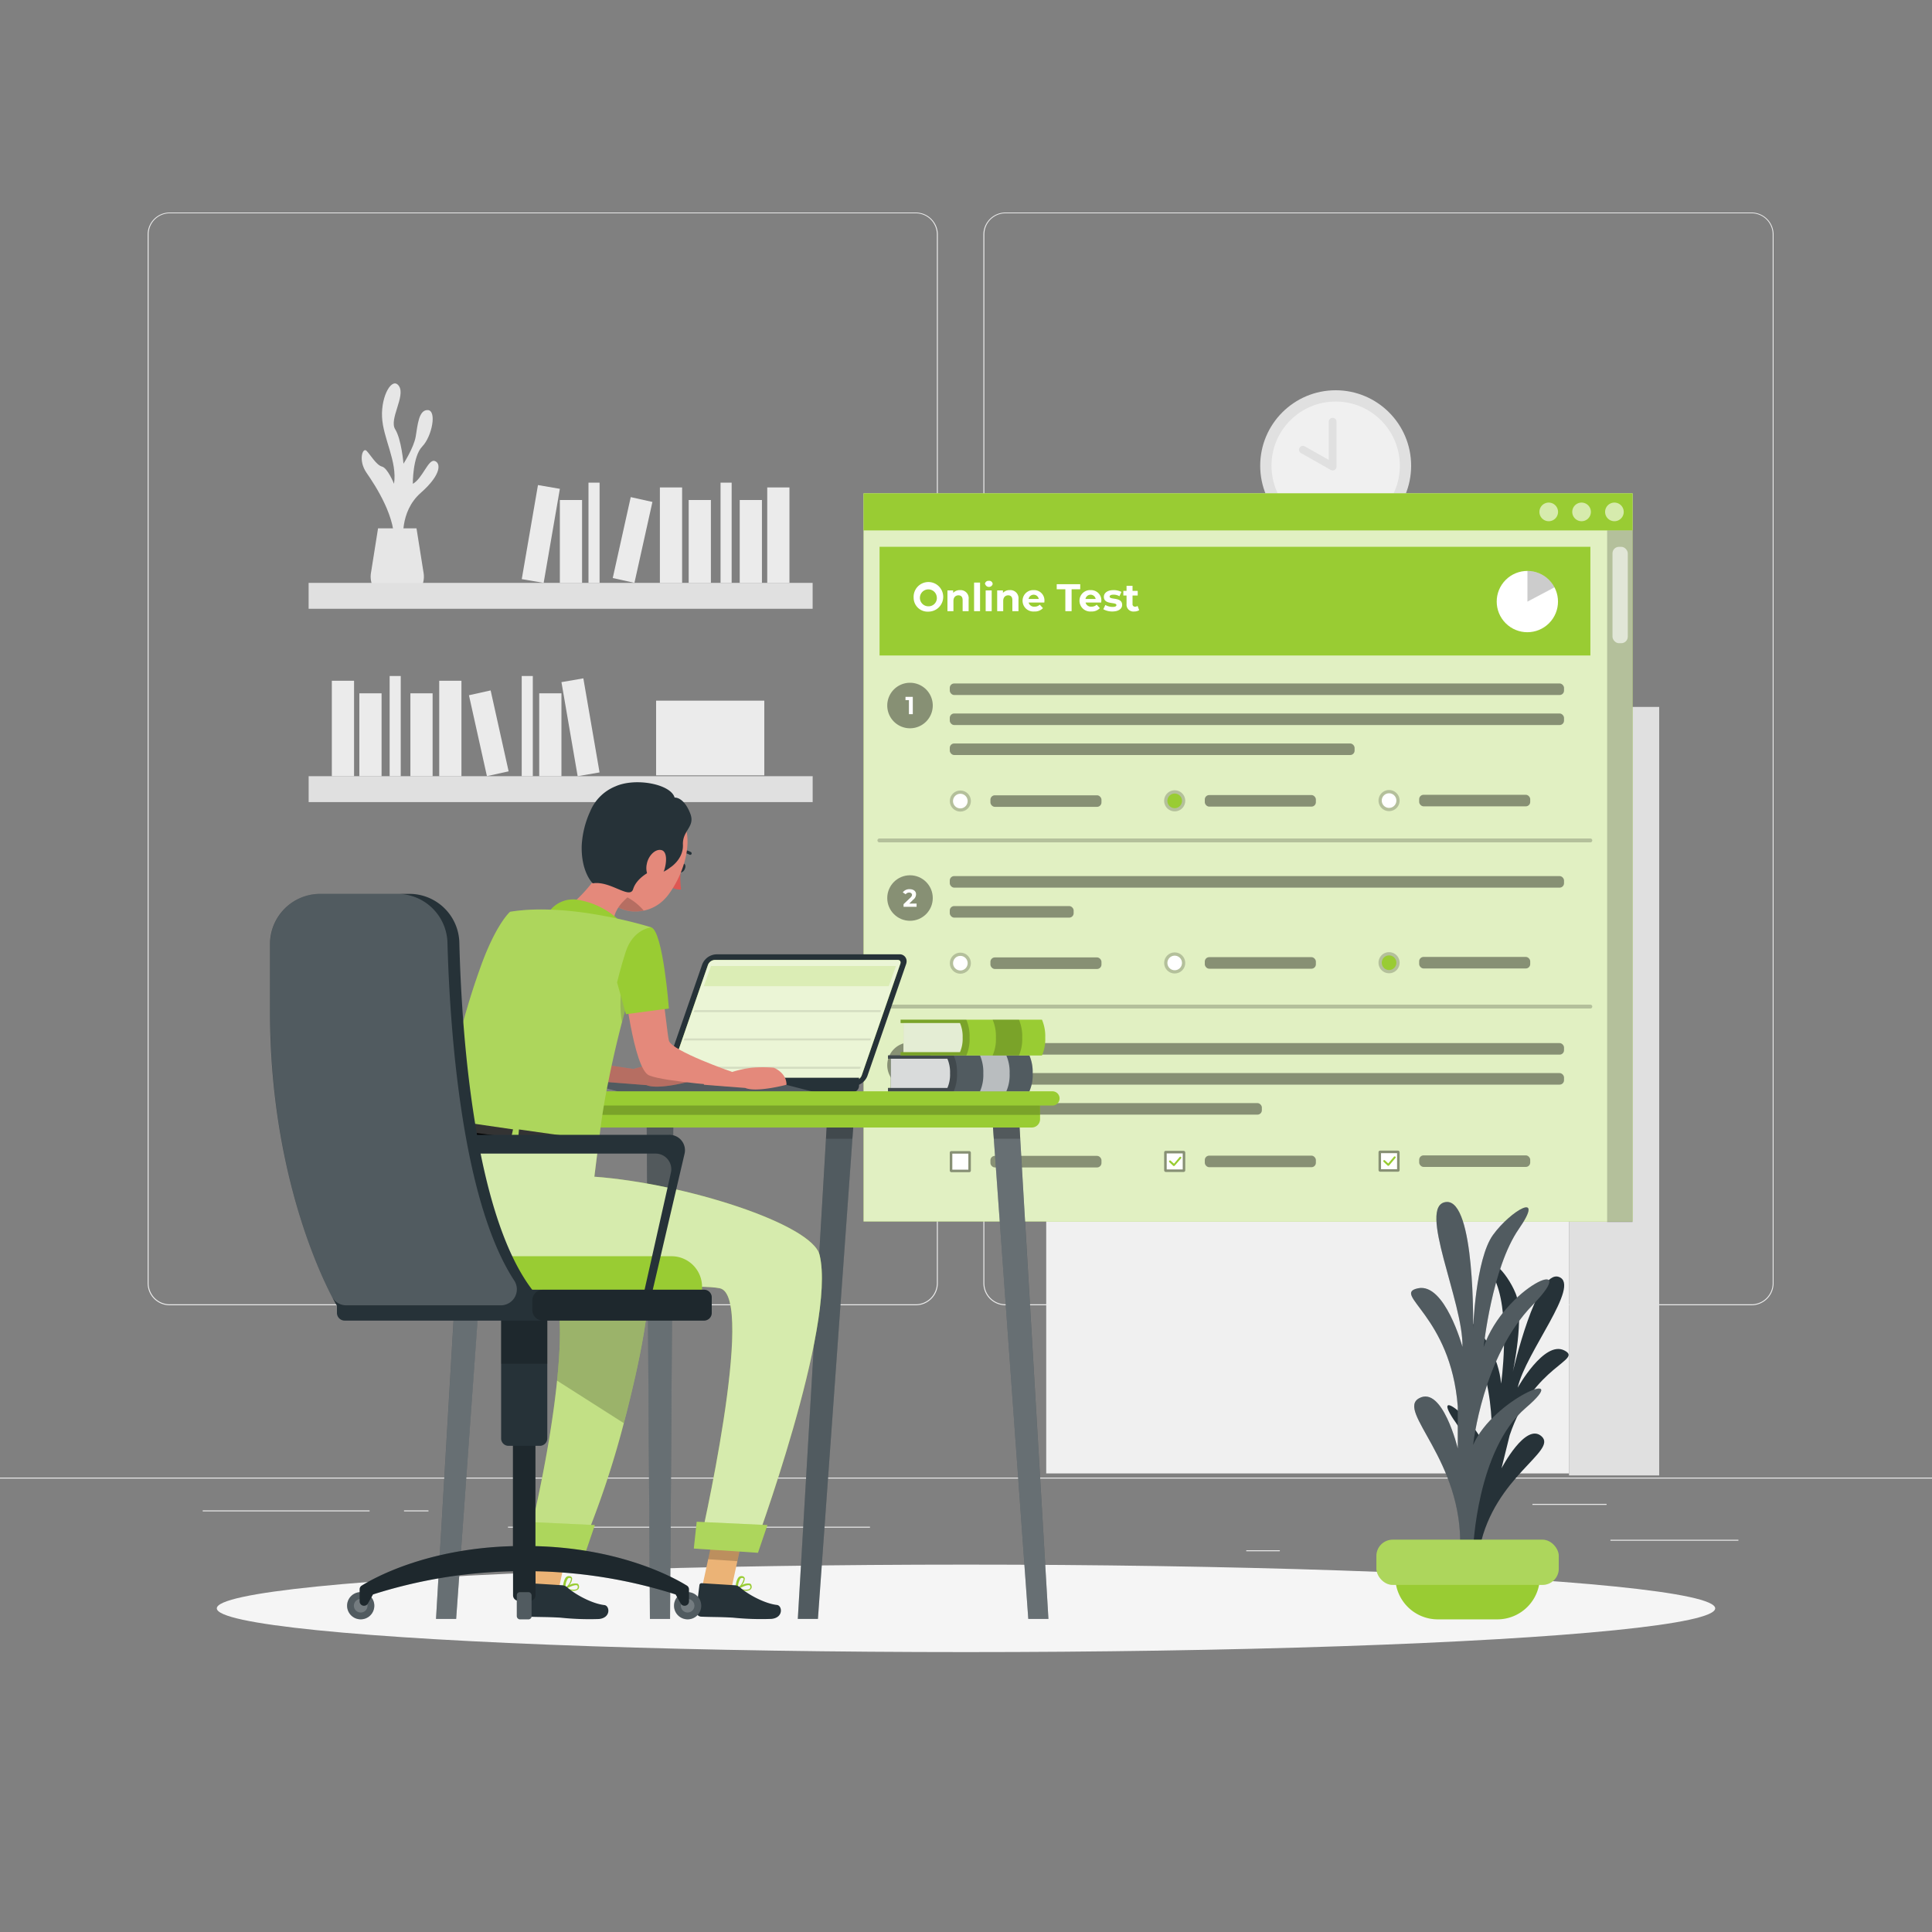 <?xml version="1.0" encoding="utf-8"?>
<svg xmlns="http://www.w3.org/2000/svg" viewBox="0 0 500 500">
  <rect x="0" y="0" width="500" height="500" fill="#808080" stroke="none"/>
  <g id="freepik--background-complete--inject-49">
    <rect height="0.25" style="fill:#ebebeb" width="500" y="382.4"/>
    <rect height="0.25" style="fill:#ebebeb" width="33.12" x="416.78" y="398.49"/>
    <rect height="0.25" style="fill:#ebebeb" width="8.69" x="322.53" y="401.21"/>
    <rect height="0.25" style="fill:#ebebeb" width="19.19" x="396.59" y="389.21"/>
    <rect height="0.25" style="fill:#ebebeb" width="43.19" x="52.46" y="390.89"/>
    <rect height="0.25" style="fill:#ebebeb" width="6.33" x="104.56" y="390.89"/>
    <rect height="0.25" style="fill:#ebebeb" width="93.68" x="131.47" y="395.11"/>
    <path d="M237,337.8H43.91a5.71,5.71,0,0,1-5.7-5.71V60.66A5.71,5.71,0,0,1,43.91,55H237a5.71,5.71,0,0,1,5.71,5.71V332.09A5.71,5.71,0,0,1,237,337.8ZM43.91,55.2a5.46,5.46,0,0,0-5.45,5.46V332.09a5.46,5.46,0,0,0,5.45,5.46H237a5.47,5.47,0,0,0,5.46-5.46V60.66A5.47,5.47,0,0,0,237,55.2Z" style="fill:#ebebeb"/>
    <path d="M453.31,337.8H260.21a5.72,5.72,0,0,1-5.71-5.71V60.66A5.72,5.72,0,0,1,260.21,55h193.1A5.71,5.71,0,0,1,459,60.66V332.09A5.71,5.71,0,0,1,453.31,337.8ZM260.21,55.2a5.47,5.47,0,0,0-5.46,5.46V332.09a5.47,5.47,0,0,0,5.46,5.46h193.1a5.47,5.47,0,0,0,5.46-5.46V60.66a5.47,5.47,0,0,0-5.46-5.46Z" style="fill:#ebebeb"/>
    <rect height="198.38" style="fill:#f0f0f0" transform="translate(676.82 564.27) rotate(180)" width="135.3" x="270.76" y="182.95"/>
    <rect height="36.64" style="fill:#e0e0e0" transform="translate(676.82 415.02) rotate(180)" width="125.74" x="275.54" y="189.19"/>
    <rect height="30.71" style="fill:#ebebeb" transform="translate(795.42 420.95) rotate(180)" width="7.14" x="394.14" y="195.12"/>
    <rect height="30.71" style="fill:#ebebeb" transform="translate(726.34 420.95) rotate(180)" width="7.14" x="359.6" y="195.12"/>
    <rect height="30.71" style="fill:#ebebeb" transform="translate(602.25 471.7) rotate(-170.22)" width="7.14" x="317.73" y="194.74"/>
    <rect height="26.66" style="fill:#ebebeb" transform="translate(777.72 425) rotate(180)" width="7.14" x="385.29" y="199.17"/>
    <rect height="26.66" style="fill:#ebebeb" transform="translate(744.88 425) rotate(180)" width="7.14" x="368.87" y="199.17"/>
    <rect height="26.66" style="fill:#ebebeb" transform="translate(662 425) rotate(180)" width="7.14" x="327.43" y="199.17"/>
    <rect height="26.66" style="fill:#ebebeb" transform="translate(647.28 495.13) rotate(-167.47)" width="7.14" x="347.24" y="198.71"/>
    <rect height="32.23" style="fill:#ebebeb" transform="translate(761.79 419.43) rotate(180)" width="3.57" x="379.11" y="193.6"/>
    <rect height="32.23" style="fill:#ebebeb" transform="translate(676.82 419.43) rotate(180)" width="3.57" x="336.62" y="193.6"/>
    <rect height="36.64" style="fill:#e0e0e0" width="125.74" x="275.54" y="231.63"/>
    <rect height="30.71" style="fill:#ebebeb" width="7.14" x="275.54" y="237.56"/>
    <rect height="30.71" style="fill:#ebebeb" width="7.14" x="310.08" y="237.56"/>
    <rect height="30.71" style="fill:#ebebeb" transform="translate(-37.72 64.04) rotate(-9.78)" width="7.14" x="351.95" y="237.18"/>
    <rect height="26.66" style="fill:#ebebeb" width="7.14" x="284.39" y="241.61"/>
    <rect height="26.66" style="fill:#ebebeb" width="7.14" x="300.81" y="241.61"/>
    <rect height="26.66" style="fill:#ebebeb" width="7.14" x="342.25" y="241.61"/>
    <rect height="26.66" style="fill:#ebebeb" transform="translate(-47.43 76.77) rotate(-12.53)" width="7.14" x="322.44" y="241.15"/>
    <rect height="32.23" style="fill:#ebebeb" width="3.57" x="294.14" y="236.04"/>
    <rect height="32.23" style="fill:#ebebeb" width="3.57" x="336.62" y="236.04"/>
    <rect height="30.71" style="fill:#ebebeb" transform="translate(795.42 505.83) rotate(180)" width="7.14" x="394.14" y="237.56"/>
    <rect height="26.66" style="fill:#ebebeb" transform="translate(777.72 509.88) rotate(180)" width="7.14" x="385.29" y="241.61"/>
    <rect height="26.66" style="fill:#ebebeb" transform="translate(744.88 509.88) rotate(180)" width="7.14" x="368.87" y="241.61"/>
    <rect height="32.23" style="fill:#ebebeb" transform="translate(761.79 504.31) rotate(180)" width="3.57" x="379.11" y="236.04"/>
    <rect height="36.64" style="fill:#e0e0e0" transform="translate(676.82 584.78) rotate(180)" width="125.74" x="275.54" y="274.07"/>
    <rect height="30.71" style="fill:#ebebeb" transform="translate(651.08 590.71) rotate(180)" width="7.14" x="321.97" y="280"/>
    <rect height="30.71" style="fill:#ebebeb" transform="translate(513.12 633.83) rotate(-170.22)" width="7.14" x="280.1" y="279.62"/>
    <rect height="26.66" style="fill:#ebebeb" transform="translate(702.45 594.76) rotate(180)" width="7.14" x="347.65" y="284.05"/>
    <rect height="26.66" style="fill:#ebebeb" transform="translate(669.62 594.76) rotate(180)" width="7.14" x="331.24" y="284.05"/>
    <rect height="26.66" style="fill:#ebebeb" transform="translate(586.74 594.76) rotate(180)" width="7.14" x="289.8" y="284.05"/>
    <rect height="26.66" style="fill:#ebebeb" transform="translate(554.5 654.7) rotate(-167.47)" width="7.14" x="309.61" y="283.59"/>
    <rect height="32.23" style="fill:#ebebeb" transform="translate(686.53 589.19) rotate(180)" width="3.57" x="341.48" y="278.48"/>
    <rect height="32.23" style="fill:#ebebeb" transform="translate(601.56 589.19) rotate(180)" width="3.57" x="298.99" y="278.48"/>
    <rect height="30.71" style="fill:#ebebeb" transform="translate(676.28 647.79) rotate(-170.22)" width="7.14" x="362.27" y="279.62"/>
    <rect height="26.66" style="fill:#ebebeb" transform="translate(751.09 594.76) rotate(180)" width="7.14" x="371.97" y="284.05"/>
    <rect height="26.66" style="fill:#ebebeb" transform="translate(716.9 672.53) rotate(-167.47)" width="7.14" x="391.78" y="283.59"/>
    <rect height="32.23" style="fill:#ebebeb" transform="translate(765.91 589.19) rotate(180)" width="3.57" x="381.17" y="278.48"/>
    <rect height="198.89" style="fill:#e0e0e0" width="23.34" x="406.06" y="182.95"/>
    <path d="M104.42,140.24s-1.17-7.72,4.46-12.68,5.14-7.9,3.53-8.28-3.09,4.57-5.57,5.93c0,0-.08-7.06,2.44-9.66s3.83-9.3,1.44-9.42-2.64,4-3.14,6.88-3.16,7-3.16,7-.52-6.32-2.15-8.92,2.71-8.55,1-11.15-4.64,2.36-4.4,7.93,4,11.52,3.1,17.34c0,0-1.64-4.09-3.11-4.46s-3-3.08-4-4.08-2.23,2.47,0,5.69,7.93,11.83,7.06,18.8Z" style="fill:#e6e6e6"/>
    <path d="M107.79,136.73l1.84,11.58a5.88,5.88,0,0,1-5.81,6.81h-2A5.88,5.88,0,0,1,96,148.31l1.84-11.58Z" style="fill:#e6e6e6"/>
    <rect height="6.7" style="fill:#e0e0e0" transform="translate(290.19 308.4) rotate(180)" width="130.44" x="79.88" y="150.85"/>
    <rect height="24.7" style="fill:#ebebeb" transform="translate(402.88 276.99) rotate(180)" width="5.75" x="198.57" y="126.14"/>
    <rect height="24.7" style="fill:#ebebeb" transform="translate(347.31 276.99) rotate(180)" width="5.75" x="170.78" y="126.14"/>
    <rect height="24.7" style="fill:#ebebeb" transform="translate(254.43 298.14) rotate(-170.22)" width="5.75" x="137.1" y="125.83"/>
    <rect height="21.45" style="fill:#ebebeb" transform="translate(388.64 280.25) rotate(180)" width="5.75" x="191.45" y="129.4"/>
    <rect height="21.45" style="fill:#ebebeb" transform="translate(362.22 280.25) rotate(180)" width="5.75" x="178.24" y="129.4"/>
    <rect height="21.45" style="fill:#ebebeb" transform="translate(295.54 280.25) rotate(180)" width="5.75" x="144.9" y="129.4"/>
    <rect height="21.45" style="fill:#ebebeb" transform="translate(293.21 311.69) rotate(-167.47)" width="5.75" x="160.84" y="129.03"/>
    <rect height="25.93" style="fill:#ebebeb" transform="translate(375.83 275.76) rotate(180)" width="2.87" x="186.48" y="124.92"/>
    <rect height="25.93" style="fill:#ebebeb" transform="translate(307.47 275.76) rotate(180)" width="2.87" x="152.3" y="124.92"/>
    <rect height="6.7" style="fill:#e0e0e0" width="130.44" x="79.88" y="200.88"/>
    <rect height="24.7" style="fill:#ebebeb" width="5.75" x="85.88" y="176.18"/>
    <rect height="24.7" style="fill:#ebebeb" width="5.75" x="113.67" y="176.18"/>
    <rect height="24.7" style="fill:#ebebeb" transform="translate(-29.78 28.25) rotate(-9.78)" width="5.75" x="147.35" y="175.87"/>
    <rect height="21.45" style="fill:#ebebeb" width="5.75" x="93" y="179.43"/>
    <rect height="21.45" style="fill:#ebebeb" width="5.75" x="106.21" y="179.43"/>
    <rect height="21.45" style="fill:#ebebeb" width="5.75" x="139.55" y="179.43"/>
    <rect height="21.45" style="fill:#ebebeb" transform="translate(-38.15 31.95) rotate(-12.53)" width="5.75" x="123.61" y="179.06"/>
    <rect height="25.93" style="fill:#ebebeb" width="2.87" x="100.84" y="174.95"/>
    <rect height="25.93" style="fill:#ebebeb" width="2.87" x="135.02" y="174.95"/>
    <rect height="19.33" style="fill:#ebebeb" width="28" x="169.8" y="181.33"/>
    <circle cx="345.67" cy="120.53" r="19.53" style="fill:#e0e0e0"/>
    <circle cx="345.67" cy="120.53" r="16.61" style="fill:#f0f0f0"/>
    <polyline points="344.89 109.14 344.89 120.75 337.19 116.39" style="fill:#f0f0f0"/>
    <path d="M344.89,121.75a1.05,1.05,0,0,1-.49-.13l-7.7-4.36a1,1,0,0,1-.38-1.36,1,1,0,0,1,1.37-.38l6.2,3.51v-9.89a1,1,0,1,1,2,0v11.61a1,1,0,0,1-1,1Z" style="fill:#e0e0e0"/>
  </g>
  <g id="freepik--Shadow--inject-49">
    <ellipse cx="250" cy="416.24" id="freepik--path--inject-49" rx="193.89" ry="11.32" style="fill:#f5f5f5"/>
  </g>
  <g id="freepik--Test--inject-49">
    <rect height="188.44" style="fill:#99CC33" width="199.02" x="223.49" y="127.68"/>
    <rect height="188.44" style="fill:#fff;opacity:0.7;isolation:isolate" width="199.02" x="223.49" y="127.68"/>
    <rect height="9.59" style="fill:#99CC33" width="199.02" x="223.49" y="127.68"/>
    <rect height="179.02" style="opacity:0.2;isolation:isolate" width="6.58" x="415.93" y="137.28"/>
    <rect height="24.94" rx="1.68" style="fill:#fff;opacity:0.6;isolation:isolate" width="3.96" x="417.31" y="141.52"/>
    <path d="M411.58,261h-184a.51.51,0,0,1-.5-.5.5.5,0,0,1,.5-.5h184a.5.5,0,0,1,.5.5A.5.5,0,0,1,411.58,261Z" style="opacity:0.2;isolation:isolate"/>
    <path d="M411.58,218h-184a.51.51,0,0,1-.5-.5.5.5,0,0,1,.5-.5h184a.5.5,0,0,1,.5.5A.5.5,0,0,1,411.58,218Z" style="opacity:0.2;isolation:isolate"/>
    <rect height="28.13" style="fill:#99CC33" width="183.96" x="227.63" y="141.51"/>
    <path d="M420.22,132.48a2.41,2.41,0,1,1-2.41-2.41A2.41,2.41,0,0,1,420.22,132.48Z" style="fill:#fff;opacity:0.6;isolation:isolate"/>
    <path d="M411.72,132.48a2.41,2.41,0,1,1-2.41-2.41A2.41,2.41,0,0,1,411.72,132.48Z" style="fill:#fff;opacity:0.6;isolation:isolate"/>
    <path d="M403.22,132.48a2.41,2.41,0,1,1-2.41-2.41A2.41,2.41,0,0,1,403.22,132.48Z" style="fill:#fff;opacity:0.6;isolation:isolate"/>
    <path d="M235.51,188.48a5.89,5.89,0,1,1,5.89-5.89A5.9,5.9,0,0,1,235.51,188.48Z" style="opacity:0.4;isolation:isolate"/>
    <path d="M236.23,180.35v4.47h-1v-3.64h-.89v-.83Z" style="fill:#fff"/>
    <rect height="2.99" rx="1.14" style="opacity:0.4;isolation:isolate" width="158.97" x="245.8" y="176.88"/>
    <rect height="2.99" rx="1.14" style="opacity:0.4;isolation:isolate" width="158.97" x="245.8" y="184.65"/>
    <rect height="2.99" rx="1.14" style="opacity:0.4;isolation:isolate" width="104.77" x="245.8" y="192.41"/>
    <circle cx="248.54" cy="207.31" r="2.73" style="opacity:0.2;isolation:isolate"/>
    <path d="M250.42,207.31a1.89,1.89,0,1,1-1.88-1.88A1.88,1.88,0,0,1,250.42,207.31Z" style="fill:#fff"/>
    <rect height="2.99" rx="1.14" style="opacity:0.4;isolation:isolate" width="28.74" x="256.32" y="205.82"/>
    <path d="M306.74,207.25a2.73,2.73,0,1,1-2.73-2.73A2.73,2.73,0,0,1,306.74,207.25Z" style="opacity:0.2;isolation:isolate"/>
    <path d="M305.9,207.25a1.89,1.89,0,1,1-1.89-1.88A1.89,1.89,0,0,1,305.9,207.25Z" style="fill:#99CC33"/>
    <rect height="2.99" rx="1.14" style="opacity:0.4;isolation:isolate" width="28.75" x="311.8" y="205.76"/>
    <path d="M362.22,207.19a2.73,2.73,0,1,1-2.73-2.73A2.73,2.73,0,0,1,362.22,207.19Z" style="opacity:0.2;isolation:isolate"/>
    <path d="M361.38,207.19a1.89,1.89,0,1,1-1.89-1.89A1.89,1.89,0,0,1,361.38,207.19Z" style="fill:#fff"/>
    <rect height="2.99" rx="1.14" style="opacity:0.4;isolation:isolate" width="28.74" x="367.28" y="205.69"/>
    <circle cx="235.51" cy="232.41" r="5.89" style="opacity:0.4;isolation:isolate"/>
    <path d="M237.21,233.84v.84h-3.37V234l1.72-1.63c.4-.38.47-.61.47-.82s-.24-.56-.72-.56a1.09,1.09,0,0,0-.92.45l-.75-.49a2.08,2.08,0,0,1,1.77-.83c1,0,1.66.51,1.66,1.32a1.77,1.77,0,0,1-.75,1.41l-1,1Z" style="fill:#fff"/>
    <rect height="2.99" rx="1.14" style="opacity:0.4;isolation:isolate" width="158.97" x="245.8" y="226.73"/>
    <rect height="2.99" rx="1.14" style="opacity:0.4;isolation:isolate" width="32.06" x="245.8" y="234.49"/>
    <circle cx="248.54" cy="249.27" r="2.73" style="opacity:0.2;isolation:isolate"/>
    <circle cx="248.54" cy="249.27" r="1.89" style="fill:#fff"/>
    <rect height="2.99" rx="1.14" style="opacity:0.4;isolation:isolate" width="28.74" x="256.32" y="247.78"/>
    <circle cx="304.01" cy="249.21" r="2.73" style="opacity:0.2;isolation:isolate"/>
    <circle cx="304.01" cy="249.21" r="1.89" style="fill:#fff"/>
    <rect height="2.99" rx="1.14" style="opacity:0.4;isolation:isolate" width="28.75" x="311.8" y="247.71"/>
    <path d="M362.22,249.15a2.73,2.73,0,1,1-2.73-2.73A2.73,2.73,0,0,1,362.22,249.15Z" style="opacity:0.2;isolation:isolate"/>
    <path d="M361.38,249.15a1.89,1.89,0,1,1-1.89-1.89A1.89,1.89,0,0,1,361.38,249.15Z" style="fill:#99CC33"/>
    <rect height="2.99" rx="1.14" style="opacity:0.4;isolation:isolate" width="28.74" x="367.28" y="247.65"/>
    <path d="M235.51,281.56a5.89,5.89,0,1,1,5.89-5.89A5.89,5.89,0,0,1,235.51,281.56Z" style="opacity:0.4;isolation:isolate"/>
    <path d="M237.17,276.5c0,.75-.58,1.44-1.85,1.44a3,3,0,0,1-1.7-.48l.4-.79a2.2,2.2,0,0,0,1.27.4c.52,0,.84-.21.84-.57s-.25-.55-.84-.55h-.47v-.68l.92-1h-1.9v-.83H237v.67l-1,1.15A1.26,1.26,0,0,1,237.17,276.5Z" style="fill:#fff"/>
    <rect height="2.99" rx="1.14" style="opacity:0.4;isolation:isolate" width="158.97" x="245.8" y="269.95"/>
    <rect height="2.99" rx="1.14" style="opacity:0.4;isolation:isolate" width="158.97" x="245.8" y="277.71"/>
    <rect height="2.99" rx="1.14" style="opacity:0.4;isolation:isolate" width="80.77" x="245.8" y="285.48"/>
    <rect height="5.46" rx="0.4" style="opacity:0.4;isolation:isolate" width="5.46" x="301.28" y="297.84"/>
    <rect height="4.15" style="fill:#fff;isolation:isolate" transform="translate(604.59 -3.44) rotate(90)" width="4.15" x="301.94" y="298.5"/>
    <rect height="2.99" rx="1.14" style="opacity:0.4;isolation:isolate" width="28.75" x="311.8" y="299.08"/>
    <path d="M303.79,301.77a.23.23,0,0,1-.17-.07l-1-.94a.26.26,0,0,1,0-.36.25.25,0,0,1,.36,0l.85.77,1.45-1.72a.25.25,0,0,1,.39.32L304,301.68a.28.28,0,0,1-.17.09Z" style="fill:#99CC33"/>
    <rect height="5.46" rx="0.4" style="opacity:0.4;isolation:isolate" width="5.46" x="356.76" y="297.78"/>
    <rect height="4.15" style="fill:#fff;isolation:isolate" transform="translate(660 -58.98) rotate(90)" width="4.15" x="357.42" y="298.44"/>
    <rect height="2.99" rx="1.14" style="opacity:0.4;isolation:isolate" width="28.74" x="367.28" y="299.01"/>
    <path d="M359.27,301.71a.28.28,0,0,1-.17-.07l-1-.95a.25.25,0,1,1,.34-.36l.84.77,1.46-1.72a.25.25,0,1,1,.38.32l-1.62,1.92a.31.31,0,0,1-.18.09Z" style="fill:#99CC33"/>
    <rect height="5.46" rx="0.4" style="opacity:0.4;isolation:isolate" width="5.46" x="245.8" y="297.9"/>
    <rect height="4.15" style="fill:#fff;isolation:isolate" transform="translate(549.17 52.1) rotate(90)" width="4.15" x="246.46" y="298.56"/>
    <rect height="2.99" rx="1.14" style="opacity:0.4;isolation:isolate" width="28.74" x="256.32" y="299.14"/>
    <path d="M236.45,154.68a3.83,3.83,0,1,1,3.82,3.61A3.61,3.61,0,0,1,236.45,154.68Zm6,0a2.19,2.19,0,1,0-2.19,2.23A2.14,2.14,0,0,0,242.46,154.68Z" style="fill:#fff"/>
    <path d="M250.68,155.1v3.07h-1.55v-2.83c0-.87-.4-1.27-1.09-1.27s-1.29.46-1.29,1.45v2.65H245.2V152.8h1.48v.63a2.36,2.36,0,0,1,1.78-.71A2.1,2.1,0,0,1,250.68,155.1Z" style="fill:#fff"/>
    <path d="M252.09,150.77h1.55v7.4h-1.55Z" style="fill:#fff"/>
    <path d="M254.9,151.19a.89.89,0,0,1,1-.87.87.87,0,0,1,1,.84,1,1,0,0,1-1.93,0Zm.19,1.61h1.56v5.37h-1.56Z" style="fill:#fff"/>
    <path d="M263.58,155.1v3.07H262v-2.83c0-.87-.4-1.27-1.09-1.27s-1.28.46-1.28,1.45v2.65h-1.56V152.8h1.49v.63a2.33,2.33,0,0,1,1.77-.71A2.11,2.11,0,0,1,263.58,155.1Z" style="fill:#fff"/>
    <path d="M270.27,155.93h-4.06a1.42,1.42,0,0,0,1.53,1.07,1.86,1.86,0,0,0,1.35-.51l.83.89a2.82,2.82,0,0,1-2.22.87,2.79,2.79,0,0,1-3.06-2.76,2.74,2.74,0,0,1,2.87-2.77,2.66,2.66,0,0,1,2.79,2.79C270.3,155.63,270.28,155.8,270.27,155.93Zm-4.08-.91h2.64a1.34,1.34,0,0,0-2.64,0Z" style="fill:#fff"/>
    <path d="M275.71,152.5h-2.23v-1.31h6.08v1.31h-2.23v5.67h-1.62Z" style="fill:#fff"/>
    <path d="M285,155.93h-4.06a1.42,1.42,0,0,0,1.53,1.07,1.86,1.86,0,0,0,1.35-.51l.83.89a2.82,2.82,0,0,1-2.22.87,2.79,2.79,0,0,1-3.06-2.76,2.74,2.74,0,0,1,2.86-2.77,2.66,2.66,0,0,1,2.8,2.79C285,155.63,285,155.8,285,155.93Zm-4.08-.91h2.64a1.34,1.34,0,0,0-2.64,0Z" style="fill:#fff"/>
    <path d="M285.54,157.67l.52-1.11a3.78,3.78,0,0,0,1.87.51c.72,0,1-.19,1-.48,0-.88-3.25,0-3.25-2.13,0-1,.92-1.74,2.49-1.74a4.38,4.38,0,0,1,2.06.47l-.52,1.11a3,3,0,0,0-1.54-.4c-.7,0-1,.22-1,.5,0,.92,3.24,0,3.24,2.15,0,1-.93,1.7-2.53,1.7A4.62,4.62,0,0,1,285.54,157.67Z" style="fill:#fff"/>
    <path d="M294.82,157.91a2.23,2.23,0,0,1-1.27.34,1.76,1.76,0,0,1-2-1.92v-2.21h-.83v-1.2h.83v-1.3h1.55v1.3h1.34v1.2H293.1v2.19a.62.62,0,0,0,.67.7,1.05,1.05,0,0,0,.63-.2Z" style="fill:#fff"/>
    <circle cx="395.28" cy="155.68" r="7.93" style="fill:#fff" transform="translate(5.69 325.11) rotate(-45)"/>
    <path d="M402.3,152l-7,3.7v-7.93A7.93,7.93,0,0,1,402.3,152Z" style="opacity:0.2;isolation:isolate"/>
  </g>
  <g id="freepik--Plant--inject-49">
    <path d="M380.39,399.78s4.32-20.43-3.55-31.49,7.11-.13,8.84,10.23c0,0,2.58-18.52-5.06-31.54s6.65-2.34,7.87,11.09c0,0,2.34-16.52-1.17-25.81s2.59-3.31,4.94,2.51-.73,20.23-.73,20.23,6.12-26.65,11.92-24.53-8.67,19.58-10.67,28.66c0,0,6.83-12.22,12-9.67s-8,3.81-14.08,22L388.59,380s6.29-12.06,10.4-8.25-12.19,10.37-16,28.65Z" style="fill:#263238"/>
    <path d="M381.24,401s.9-25.75,13.63-36.65-8.48-2.27-13.63,9.62c0,0,2.42-22.95,15.44-36.28s-7.27-4.77-12.72,10.94c0,0,2.12-20.48,9.09-30.55s-2.12-4.75-6.66,1.52S381.24,344,381.24,344s.6-33.74-7-32.92,4.54,26,4.24,37.5c0,0-4.55-16.67-11.51-15.17s8.48,7,10.3,30.58v10.87s-3.94-16.32-10-13,11.51,16.06,10.6,39.08Z" style="fill:#263238"/>
    <path d="M381.24,401s.9-25.75,13.63-36.65-8.48-2.27-13.63,9.62c0,0,2.42-22.95,15.44-36.28s-7.27-4.77-12.72,10.94c0,0,2.12-20.48,9.09-30.55s-2.12-4.75-6.66,1.52S381.24,344,381.24,344s.6-33.74-7-32.92,4.54,26,4.24,37.5c0,0-4.55-16.67-11.51-15.17s8.48,7,10.3,30.58v10.87s-3.94-16.32-10-13,11.51,16.06,10.6,39.08Z" style="fill:#fff;opacity:0.2;isolation:isolate"/>
    <path d="M372.09,406h15.42a11,11,0,0,1,11,11v2.07a0,0,0,0,1,0,0H361.1a0,0,0,0,1,0,0V417A11,11,0,0,1,372.09,406Z" style="fill:#99CC33" transform="translate(759.61 825.09) rotate(180)"/>
    <rect height="11.7" rx="4.21" style="fill:#99CC33" transform="translate(759.61 808.64) rotate(180)" width="47.2" x="356.2" y="398.47"/>
    <rect height="11.7" rx="4.21" style="fill:#fff;opacity:0.2;isolation:isolate" transform="translate(759.61 808.64) rotate(180)" width="47.2" x="356.2" y="398.47"/>
  </g>
  <g id="freepik--Table--inject-49">
    <path d="M171.71,278.47a1.81,1.81,0,0,0,1.8,2.59h47.36a4.09,4.09,0,0,0,3.61-2.59l10-28.9a2.41,2.41,0,0,0,.15-.84,1.77,1.77,0,0,0-1.95-1.75H185.35a4.09,4.09,0,0,0-3.61,2.59Z" style="fill:#263238"/>
    <path d="M221.23,279.61a2,2,0,0,0,1.77-1.27l10-28.9a1,1,0,0,0,.06-.36c0-.4-.29-.65-.75-.65H185a2,2,0,0,0-1.77,1.27l-10,28.9a.79.79,0,0,0,.05.73.73.73,0,0,0,.64.28Z" style="fill:#99CC33"/>
    <path d="M221.23,279.61a2,2,0,0,0,1.77-1.27l10-28.9a1,1,0,0,0,.06-.36c0-.4-.29-.65-.75-.65H185a2,2,0,0,0-1.77,1.27l-10,28.9a.79.79,0,0,0,.05.73.73.73,0,0,0,.64.28Z" style="fill:#fff;opacity:0.8;isolation:isolate"/>
    <path d="M151.44,278.92v1.33l9.38,2.41h59.83a1.67,1.67,0,0,0,1.67-1.67v-2.07Z" style="fill:#263238"/>
    <polygon points="201.5 278.92 201.5 280.25 210.89 282.66 160.82 282.66 151.44 280.25 151.44 278.92 201.5 278.92" style="fill:#fff;opacity:0.2;isolation:isolate"/>
    <g style="opacity:0.2">
      <polygon points="230.02 255.22 182.15 255.22 184.01 250 231.88 250 230.02 255.22" style="fill:#99CC33"/>
    </g>
    <g style="opacity:0.1;isolation:isolate">
      <path d="M227.62,261.94H179.75c-.14,0-.21-.11-.16-.26a.41.41,0,0,1,.34-.26h47.88c.13,0,.2.12.15.26A.38.38,0,0,1,227.62,261.94Z"/>
    </g>
    <g style="opacity:0.1;isolation:isolate">
      <path d="M225,269.27H177.13c-.14,0-.21-.12-.16-.26a.41.41,0,0,1,.35-.26h47.87c.14,0,.21.11.16.26A.41.41,0,0,1,225,269.27Z"/>
    </g>
    <g style="opacity:0.1;isolation:isolate">
      <path d="M222.39,276.6H174.52c-.14,0-.21-.12-.16-.26a.39.39,0,0,1,.34-.27h47.87c.14,0,.21.12.16.27A.4.4,0,0,1,222.39,276.6Z"/>
    </g>
    <polygon points="206.47 418.97 211.68 418.97 221.05 288.53 214.13 288.53 206.47 418.97" style="fill:#263238"/>
    <polygon points="206.46 418.97 211.68 418.97 220.59 295.01 221.05 288.74 214.13 288.74 213.76 295.01 206.46 418.97" style="fill:#fff;opacity:0.2;isolation:isolate"/>
    <polygon points="213.76 294.7 220.59 294.7 221.05 288.74 214.13 288.74 213.76 294.7" style="opacity:0.2;isolation:isolate"/>
    <polygon points="168.2 418.97 173.41 418.97 174.26 288.53 167.35 288.53 168.2 418.97" style="fill:#263238"/>
    <polygon points="167.34 288.74 167.48 309.78 168.19 418.97 173.41 418.97 174.13 309.78 174.26 288.74 167.34 288.74" style="fill:#fff;opacity:0.3;isolation:isolate"/>
    <polygon points="167.34 288.74 167.48 310.02 174.13 310.02 174.26 288.74 167.34 288.74" style="opacity:0.2;isolation:isolate"/>
    <polygon points="112.84 418.97 118.05 418.97 127.42 288.53 120.5 288.53 112.84 418.97" style="fill:#263238"/>
    <polygon points="112.84 418.97 118.05 418.97 126.97 295.01 127.42 288.74 120.5 288.74 120.13 295.01 112.84 418.97" style="fill:#fff;opacity:0.3;isolation:isolate"/>
    <polygon points="120.13 294.7 126.97 294.7 127.42 288.74 120.5 288.74 120.13 294.7" style="opacity:0.2;isolation:isolate"/>
    <polygon points="266.12 418.97 271.33 418.97 263.67 288.53 256.75 288.53 266.12 418.97" style="fill:#263238"/>
    <polygon points="256.75 288.74 257.21 295.01 266.12 418.97 271.33 418.97 264.04 295.01 263.67 288.74 256.75 288.74" style="fill:#fff;opacity:0.3;isolation:isolate"/>
    <polygon points="263.67 288.74 256.75 288.74 257.21 294.7 264.04 294.7 263.67 288.74" style="opacity:0.2;isolation:isolate"/>
    <path d="M117.18,285.26H267a2.16,2.16,0,0,1,2.16,2.16v4.37a0,0,0,0,1,0,0H115a0,0,0,0,1,0,0v-4.37A2.16,2.16,0,0,1,117.18,285.26Z" style="fill:#99CC33" transform="translate(384.17 577.06) rotate(180)"/>
    <rect height="3.27" style="opacity:0.2;isolation:isolate" transform="translate(384.17 573.79) rotate(180)" width="154.13" x="115.02" y="285.26"/>
    <path d="M111.79,286.11H272.38a1.84,1.84,0,0,0,1.84-1.84h0a1.84,1.84,0,0,0-1.84-1.84H111.79a1.84,1.84,0,0,0-1.84,1.84h0A1.84,1.84,0,0,0,111.79,286.11Z" style="fill:#99CC33"/>
    <path d="M267.25,277.8a10.51,10.51,0,0,1-.85,4.63H229.81v-.87h.74V274h-.74v-.87H266.4A10.8,10.8,0,0,1,267.25,277.8Z" style="fill:#263238"/>
    <path d="M267.25,277.8a10.51,10.51,0,0,1-.85,4.63H229.81v-.87h.74V274h-.74v-.87H266.4A10.8,10.8,0,0,1,267.25,277.8Z" style="fill:#fff;opacity:0.2;isolation:isolate"/>
    <path d="M247.67,277.8a10.51,10.51,0,0,1-.85,4.63h-17v-.87h.74V274h-.74v-.87h17A10.8,10.8,0,0,1,247.67,277.8Z" style="opacity:0.2;isolation:isolate"/>
    <path d="M245.87,277.8a8.52,8.52,0,0,1-.69,3.76H230.55V274h14.63A8.82,8.82,0,0,1,245.87,277.8Z" style="fill:#fff;opacity:0.8;isolation:isolate"/>
    <path d="M261.29,277.8a10.51,10.51,0,0,1-.85,4.63h-6.81a10.51,10.51,0,0,0,.85-4.63,10.8,10.8,0,0,0-.85-4.64h6.81A10.8,10.8,0,0,1,261.29,277.8Z" style="fill:#fff;opacity:0.6;isolation:isolate"/>
    <path d="M270.51,268.53a10.51,10.51,0,0,1-.85,4.63H233.07v-.87h.74v-7.53h-.74v-.87h36.59A10.86,10.86,0,0,1,270.51,268.53Z" style="fill:#99CC33"/>
    <path d="M250.93,268.53a10.51,10.51,0,0,1-.85,4.63h-17v-.87h.74v-7.53h-.74v-.87h17A10.86,10.86,0,0,1,250.93,268.53Z" style="opacity:0.2;isolation:isolate"/>
    <path d="M249.13,268.53a8.52,8.52,0,0,1-.69,3.76H233.81v-7.53h14.63A8.82,8.82,0,0,1,249.13,268.53Z" style="fill:#fff;opacity:0.8;isolation:isolate"/>
    <path d="M264.55,268.53a10.51,10.51,0,0,1-.85,4.63h-6.81a10.51,10.51,0,0,0,.85-4.63,10.86,10.86,0,0,0-.85-4.64h6.81A10.86,10.86,0,0,1,264.55,268.53Z" style="opacity:0.2;isolation:isolate"/>
  </g>
  <g id="freepik--Character--inject-49">
    <g id="freepik--group--inject-49">
      <polygon points="147.75 396.67 144.53 411.57 136.9 411.44 140.09 396.67 147.75 396.67" style="fill:#ebb376"/>
      <polygon points="147.76 396.67 146.16 404.04 138.6 403.53 140.09 396.67 147.76 396.67" style="opacity:0.2;isolation:isolate"/>
      <path d="M145.68,411.19l.16,0s.17.06.19.08,0,0,0,0a.07.07,0,0,0,.06,0,9,9,0,0,0,2,.4,2,2,0,0,0,1.45-.29.93.93,0,0,0,.28-1,.7.7,0,0,0-.38-.54,3.18,3.18,0,0,0-2.12.39,2.69,2.69,0,0,0,.75-1.74.71.71,0,0,0-.64-.58,1.1,1.1,0,0,0-.85.2c-.8.69-.93,2.85-.93,3Zm.82-.44-.15.09a3.77,3.77,0,0,1,.64-2.33.51.51,0,0,1,.39-.14h.09c.25,0,.31.17.31.28A3.56,3.56,0,0,1,146.5,410.75Zm.11.38c.92-.51,2.23-1.06,2.72-.84a.33.33,0,0,1,.18.26.67.67,0,0,1-.17.63C149,411.5,148,411.48,146.61,411.13Z" style="fill:#99CC33"/>
      <path d="M145.5,410.26l-8.55-.53a.54.54,0,0,0-.6.48h0l-.84,6.75a1.36,1.36,0,0,0,1.25,1.43c3,.13,4.42.05,8.18.25A71.76,71.76,0,0,0,155,419c3.19-.31,2.8-3.46,1.42-3.61-3.26-.37-7.58-2.77-9.63-4.59A2.17,2.17,0,0,0,145.5,410.26Z" style="fill:#263238"/>
      <polygon points="192.42 396.67 189.2 411.57 181.56 411.44 184.76 396.67 192.42 396.67" style="fill:#ebb376"/>
      <polygon points="192.42 396.67 190.82 404.04 183.26 403.53 184.75 396.67 192.42 396.67" style="opacity:0.2;isolation:isolate"/>
      <path d="M190.34,411.19l.16,0s.17.06.2.08,0,0,0,0a.07.07,0,0,0,.06,0,9.12,9.12,0,0,0,2,.4,2,2,0,0,0,1.46-.29.93.93,0,0,0,.27-1,.67.67,0,0,0-.38-.54,3.18,3.18,0,0,0-2.12.39,2.76,2.76,0,0,0,.76-1.74.73.73,0,0,0-.65-.58,1.11,1.11,0,0,0-.85.2c-.8.69-.93,2.85-.93,3Zm.82-.44-.15.09a3.84,3.84,0,0,1,.64-2.33.52.52,0,0,1,.39-.14h.09c.25,0,.31.17.32.28A3.64,3.64,0,0,1,191.16,410.75Zm.11.38c.92-.51,2.23-1.06,2.72-.84a.33.33,0,0,1,.18.26.67.67,0,0,1-.16.63C193.62,411.5,192.62,411.48,191.27,411.13Z" style="fill:#99CC33"/>
      <path d="M190.16,410.26l-8.55-.53a.54.54,0,0,0-.6.48h0l-.84,6.75a1.36,1.36,0,0,0,1.25,1.43c3,.13,4.42.05,8.18.25a71.76,71.76,0,0,0,10.05.33c3.19-.31,2.8-3.46,1.43-3.61-3.27-.37-7.59-2.77-9.63-4.59A2.17,2.17,0,0,0,190.16,410.26Z" style="fill:#263238"/>
      <path d="M161.44,368.31a239.1,239.1,0,0,1-11.12,32.86l-13.94-1.06s5.72-22.34,7.79-42.8c1.28-12.63,1.17-23.08-2.53-23.89-2.33-.52-7.77-.5-14.75-.34v-26c19.58,4,39.06,11.6,40.54,17.68C169.5,333.33,165.88,351.45,161.44,368.31Z" style="fill:#99CC33"/>
      <path d="M161.44,368.31a239.1,239.1,0,0,1-11.12,32.86l-13.94-1.06s5.72-22.34,7.79-42.8c1.28-12.63,1.17-23.08-2.53-23.89-2.33-.52-7.77-.5-14.75-.34v-26c19.58,4,39.06,11.6,40.54,17.68C169.5,333.33,165.88,351.45,161.44,368.31Z" style="fill:#fff;opacity:0.4;isolation:isolate"/>
      <path d="M161.44,368.31c-5.2-3.3-11.29-7.17-17.27-11,1.28-12.63,1.17-23.08-2.53-23.89-2.33-.52-7.77-.5-14.75-.34v-26c19.58,4,39.06,11.6,40.54,17.68C169.5,333.33,165.88,351.45,161.44,368.31Z" style="opacity:0.2;isolation:isolate"/>
      <path d="M153.82,304.53l1.23-9.87-39.9-6.57S102.1,314,108.49,326.62c5.85,11.62,68.21,4.7,77.81,6.79S181,400.1,181,400.1L195,401.17s21.54-58.12,17.11-76.4C210.16,316.8,177.28,306.24,153.82,304.53Z" style="fill:#99CC33"/>
      <path d="M153.82,304.53l1.23-9.87-39.9-6.57S102.1,314,108.49,326.62c5.85,11.62,68.21,4.7,77.81,6.79S181,400.1,181,400.1L195,401.17s21.54-58.12,17.11-76.4C210.16,316.8,177.28,306.24,153.82,304.53Z" style="fill:#fff;opacity:0.6;isolation:isolate"/>
      <path d="M175.77,224.24c-.34.59-.3,1.26.09,1.48s1-.08,1.31-.68.3-1.25-.08-1.48S176.14,223.67,175.77,224.24Z" style="fill:#263238"/>
      <path d="M175.14,221.05a.49.49,0,0,1-.2-.18.42.42,0,0,1,.21-.53,4,4,0,0,1,3.67.18.4.4,0,0,1,.13.54l0,0a.41.41,0,0,1-.56.11h0a3.17,3.17,0,0,0-2.89-.11A.4.4,0,0,1,175.14,221.05Z" style="fill:#263238"/>
      <path d="M176.33,223.48a24.72,24.72,0,0,0-.07,6.71,4,4,0,0,1-3.15-1.1Z" style="fill:#de5753"/>
      <path d="M172.75,231.84c-.24.29-.48.57-.74.83a10.35,10.35,0,0,1-5.42,3,10.83,10.83,0,0,1-1.59.21,9.46,9.46,0,0,1-7.56-3,9.56,9.56,0,0,1-1.95-3.24c-1.86-5,0-9,2.71-15.91a10.19,10.19,0,0,1,17-3.47C180.62,215.92,177,226.41,172.75,231.84Z" style="fill:#e4897b"/>
      <path d="M166.59,235.65a10.83,10.83,0,0,1-1.59.21,9.46,9.46,0,0,1-7.56-3,11.25,11.25,0,0,1,2.25-1.75A14.73,14.73,0,0,1,166.59,235.65Z" style="opacity:0.2;isolation:isolate"/>
      <path d="M144.06,235.91c.68,4.9,11.38,6.73,11.38,6.73s5.28,2.4,5.5.31c-2.19-2.53-2.43-4.74-1.67-6.67a9.52,9.52,0,0,1,2.15-3.11,19.56,19.56,0,0,1,1.56-1.44l-3.27-13.4C157.36,223.42,149.32,235.19,144.06,235.91Z" style="fill:#e4897b"/>
      <path d="M174.59,206.42s2.29-.29,4,4c1.48,3.59-2,4.37-1.85,8.19s-3.33,5.93-3.33,5.93-2.94,2.53-5.43,1.16c0,0-3.26,1.6-4.12,4.39s-5.91-2.25-10.46-1.48c0,0-3.07-2.88-2.85-9.86a24.27,24.27,0,0,1,2.19-8.76,11.9,11.9,0,0,1,6.53-6.48C164.51,201.17,173.62,202.93,174.59,206.42Z" style="fill:#263238"/>
      <path d="M167.39,223.62a4.8,4.8,0,0,0,.9,4c1.11,1.21,2.89-.33,3.62-2.45.62-1.89.84-4.85-.79-5.18S167.74,221.58,167.39,223.62Z" style="fill:#e4897b"/>
      <path d="M159.71,237.7a20.36,20.36,0,0,0-10.47-4.88,7.64,7.64,0,0,0-8.08,4.88l17.94,3.63Z" style="fill:#99CC33"/>
      <path d="M156.66,275.56l7.31,1.09a28.48,28.48,0,0,1,5.1-1.09,33.47,33.47,0,0,1,5.65,0S178,276.8,178,280c0,0-7.72,2.07-10.68.83L156.66,280Z" style="fill:#e4897b"/>
      <path d="M156.66,275.56l7.31,1.09a28.48,28.48,0,0,1,5.1-1.09,33.47,33.47,0,0,1,5.65,0S178,276.8,178,280c0,0-7.72,2.07-10.68.83L156.66,280Z" style="opacity:0.2;isolation:isolate"/>
      <path d="M168.54,240q-2.23,6.24-4,12c-.76,2.38-1.45,4.71-2.08,7-.54,1.89-1,3.72-1.49,5.5-.22.85-.44,1.7-.65,2.54-1.15,4.6-2.08,8.81-2.81,12.51a165.71,165.71,0,0,0-2.7,17.63l-41-5.13c1.42-7.05,2.53-13.2,4.08-19.84.85-3.64,1.83-7.42,3.08-11.57.88-3,1.9-6.15,3.12-9.59,4.11-11.81,7.91-15.08,7.91-15.08C147.74,233.38,168.54,240,168.54,240Z" style="fill:#99CC33"/>
      <path d="M182.18,276.32l7.31,1.1a28,28,0,0,1,5.1-1.1,34.74,34.74,0,0,1,5.65,0s3.31,1.24,3.31,4.41c0,0-7.72,2.07-10.69.83l-10.68-.83Z" style="fill:#e4897b"/>
      <polygon points="134.9 400.76 151.5 401.86 153.94 394.69 135.65 393.83 134.9 400.76" style="fill:#99CC33"/>
      <polygon points="134.9 400.76 151.5 401.86 153.94 394.69 135.65 393.83 134.9 400.76" style="fill:#fff;opacity:0.2"/>
      <polygon points="179.56 400.76 196.16 401.86 198.6 394.69 180.31 393.83 179.56 400.76" style="fill:#99CC33"/>
      <polygon points="179.56 400.76 196.16 401.86 198.6 394.69 180.31 393.83 179.56 400.76" style="fill:#fff;opacity:0.2"/>
      <polygon points="113.68 292.58 132.17 295.01 132.77 292.28 114.25 289.59 113.68 292.58"/>
      <polygon points="134.31 292.3 134.08 295.01 151.17 297.36 151.17 294.68 134.31 292.3"/>
      <polygon points="152.23 294.83 152.23 297.36 154.71 297.69 154.71 295.24 152.23 294.83"/>
      <path d="M164.53,252c-.76,2.38-1.45,4.71-2.08,7-.54,1.89-1,3.72-1.49,5.5-1.28-7,1-15.37,1-15.37Z" style="opacity:0.2;isolation:isolate"/>
      <path d="M167.3,242.36c3.34.67,5.07,23.87,5.81,26.94.65,2.68,16.38,8.12,16.38,8.12v3.77S172.09,280,168,278.32s-6.56-24.59-6.56-24.59Z" style="fill:#e4897b"/>
      <g style="opacity:0.2;isolation:isolate">
        <path d="M168.54,240q-2.23,6.24-4,12c-.76,2.38-1.45,4.71-2.08,7-.54,1.89-1,3.72-1.49,5.5-.22.85-.44,1.7-.65,2.54-1.15,4.6-2.08,8.81-2.81,12.51a165.71,165.71,0,0,0-2.7,17.63l-41-5.13c1.42-7.05,2.53-13.2,4.08-19.84.85-3.64,1.83-7.42,3.08-11.57.88-3,1.9-6.15,3.12-9.59,4.11-11.81,7.91-15.08,7.91-15.08C147.74,233.38,168.54,240,168.54,240Z" style="fill:#fff"/>
      </g>
      <path d="M168.54,240c3.06,1,4.57,21,4.57,21L162,262.47l-2.3-8.22s.92-3.88,2.24-7.95C163.86,240.4,168.54,240,168.54,240Z" style="fill:#99CC33"/>
    </g>
    <path d="M96.87,415.56a3.52,3.52,0,1,0-3.51,3.52A3.51,3.51,0,0,0,96.87,415.56Z" style="fill:#263238"/>
    <path d="M96.87,415.56a3.52,3.52,0,1,0-3.51,3.52A3.51,3.51,0,0,0,96.87,415.56Z" style="fill:#fff;opacity:0.2;isolation:isolate"/>
    <path d="M181.48,415.56a3.52,3.52,0,1,0-3.52,3.52A3.51,3.51,0,0,0,181.48,415.56Z" style="fill:#263238"/>
    <path d="M181.48,415.56a3.52,3.52,0,1,0-3.52,3.52A3.51,3.51,0,0,0,181.48,415.56Z" style="fill:#fff;opacity:0.2;isolation:isolate"/>
    <path d="M95.11,415.56a1.76,1.76,0,1,0-1.75,1.76A1.75,1.75,0,0,0,95.11,415.56Z" style="fill:#fff;opacity:0.2"/>
    <circle cx="177.96" cy="415.56" r="1.76" style="fill:#fff;opacity:0.2"/>
    <path d="M138.57,400.14V362.33h-5.82v37.81c-22.64.58-36.4,8.5-39.16,10.23a1.11,1.11,0,0,0-.51.94v3.14a1.11,1.11,0,0,0,1.11,1.11h0a1.11,1.11,0,0,0,1-.56l1.34-2.36a127.51,127.51,0,0,1,36.25-6v6.22a1.44,1.44,0,0,0,1.44,1.43h2.94a1.44,1.44,0,0,0,1.44-1.43v-6.22a127.51,127.51,0,0,1,36.25,6l1.34,2.36a1.11,1.11,0,0,0,1,.56h0a1.11,1.11,0,0,0,1.11-1.11v-3.14a1.11,1.11,0,0,0-.51-.94C175,408.64,161.21,400.72,138.57,400.14Z" style="fill:#263238"/>
    <path d="M138.57,400.14V362.33h-5.82v37.81c-22.64.58-36.4,8.5-39.16,10.23a1.11,1.11,0,0,0-.51.94v3.14a1.11,1.11,0,0,0,1.11,1.11h0a1.11,1.11,0,0,0,1-.56l1.34-2.36a127.51,127.51,0,0,1,36.25-6v6.22a1.44,1.44,0,0,0,1.44,1.43h2.94a1.44,1.44,0,0,0,1.44-1.43v-6.22a127.51,127.51,0,0,1,36.25,6l1.34,2.36a1.11,1.11,0,0,0,1,.56h0a1.11,1.11,0,0,0,1.11-1.11v-3.14a1.11,1.11,0,0,0-.51-.94C175,408.64,161.21,400.72,138.57,400.14Z" style="opacity:0.2;isolation:isolate"/>
    <rect height="7.03" rx="0.77" style="fill:#263238" width="3.82" x="133.75" y="412.05"/>
    <rect height="7.03" rx="0.77" style="fill:#fff;opacity:0.2;isolation:isolate" width="3.82" x="133.75" y="412.05"/>
    <path d="M97.55,325.11h76.23a7.91,7.91,0,0,1,7.91,7.91v4.78a0,0,0,0,1,0,0H89.63a0,0,0,0,1,0,0V333A7.91,7.91,0,0,1,97.55,325.11Z" style="fill:#99CC33"/>
    <path d="M122.46,293.69h50.68a4,4,0,0,1,4,5L168,337.81h-2.09l7.72-34.32a4.05,4.05,0,0,0-4-4.94H123.5Z" style="fill:#263238"/>
    <path d="M141.64,339.18v33.08a1.93,1.93,0,0,1-1.92,1.92h-8.11a1.91,1.91,0,0,1-1.92-1.92V339.18Z" style="fill:#263238"/>
    <rect height="13.74" style="opacity:0.2;isolation:isolate" width="11.96" x="129.69" y="339.18"/>
    <path d="M184.2,335.77v4a2,2,0,0,1-2,2h-93a2,2,0,0,1-2-2v-4a2,2,0,0,1,2-2h93A2,2,0,0,1,184.2,335.77Z" style="fill:#263238"/>
    <path d="M141.4,337.81H87.12s-17.24-28.68-17.24-76.07V244.33a13,13,0,0,1,13-13h23a12.94,12.94,0,0,1,13,12.59C119.47,268.38,123.07,321.26,141.4,337.81Z" style="fill:#263238"/>
    <path d="M129.46,337.81H89.58a4.13,4.13,0,0,1-3.67-2.22c-3.92-7.57-16-34.15-16-73.85V244.33a13,13,0,0,1,13-13h19.89a13,13,0,0,1,13,12.59c.6,21.81,3.53,66.34,17.22,87.39A4.14,4.14,0,0,1,129.46,337.81Z" style="fill:#fff;opacity:0.2"/>
    <path d="M184.2,335.77v4a2,2,0,0,1-2,2h-41.7a2.74,2.74,0,0,1-2.73-2.73v-2.53a2.73,2.73,0,0,1,2.73-2.73h41.69A2,2,0,0,1,184.2,335.77Z" style="opacity:0.2;isolation:isolate"/>
  </g>
</svg>